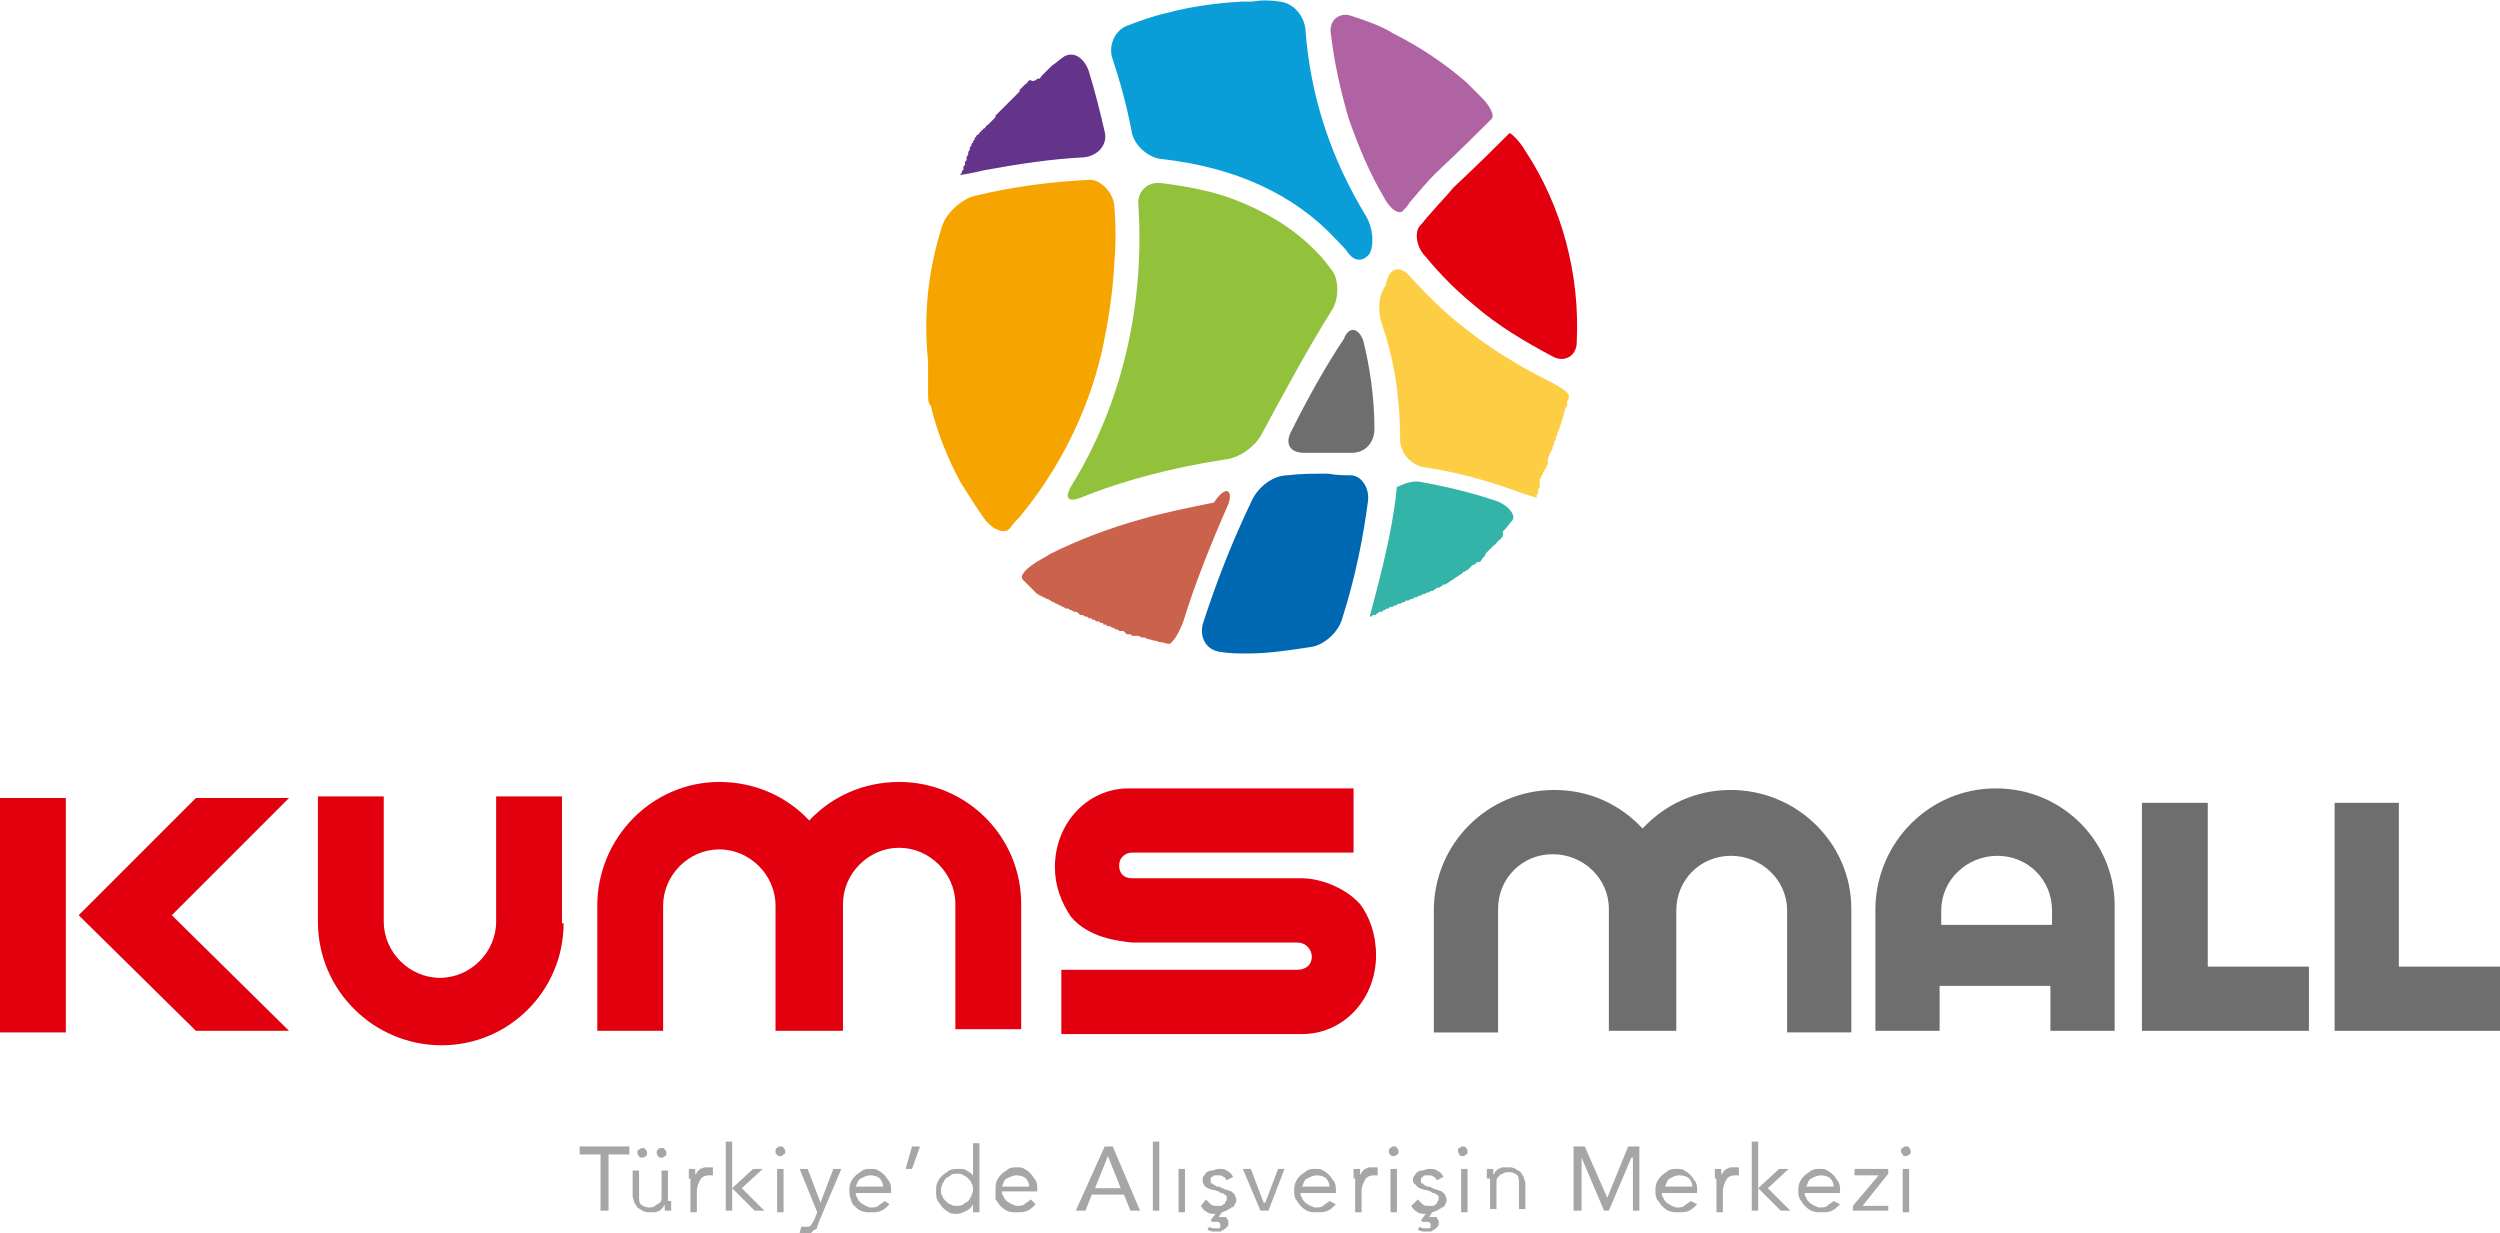 <?xml version="1.0" encoding="utf-8"?>
<!-- Generator: Adobe Illustrator 25.1.0, SVG Export Plug-In . SVG Version: 6.00 Build 0)  -->
<svg version="1.1" id="katman_1" xmlns="http://www.w3.org/2000/svg" xmlns:xlink="http://www.w3.org/1999/xlink" x="0px" y="0px"
	 viewBox="0 0 155.7 76.8" style="enable-background:new 0 0 155.7 76.8;" xml:space="preserve">
<style type="text/css">
	.st0{fill:#92C13C;}
	.st1{fill:#6E6E6E;}
	.st2{fill:#F6A500;}
	.st3{fill:#34B4A9;}
	.st4{fill:#CB634C;}
	.st5{fill:#0068B3;}
	.st6{fill:#0A9ED9;}
	.st7{fill:#63348A;}
	.st8{fill:#FDCD43;}
	.st9{fill:#B063A3;}
	.st10{fill:#E2000F;}
	.st11{fill:#A6A6A7;}
</style>
<g>
	<g>
		<path class="st0" d="M72.3,11.4c1.6,0.2,3.2,0.5,4.5,1c2.1,0.8,3.9,1.9,5.3,3.4c0.3,0.3,0.6,0.7,0.9,1.1c0.4,0.6,0.4,1.8-0.1,2.5
			c-1.5,2.4-2.9,5-4.3,7.6c-0.4,0.8-1.4,1.5-2.2,1.6c-3.3,0.5-6.4,1.3-9.1,2.4c-0.8,0.3-1,0-0.6-0.7c3.1-5,4.6-11.1,4.2-17.5
			C70.8,12,71.4,11.3,72.3,11.4"/>
		<path class="st1" d="M84.9,21.2c0.4,1.6,0.7,3.5,0.7,5.5c0,0.9-0.6,1.5-1.4,1.5c-0.4,0-0.9,0-1.3,0c-0.6,0-1.1,0-1.7,0
			c-0.8,0-1.2-0.5-0.8-1.3c1-2,2.1-4,3.3-5.8C84,20.3,84.6,20.4,84.9,21.2"/>
		<path class="st2" d="M69.4,12.8c0.1,1.2,0.1,2.4,0,3.6c-0.1,1.9-0.4,3.8-0.8,5.6c-0.9,3.8-2.7,7.3-5.1,10.2c0,0,0,0,0,0
			c-0.2,0.2-0.4,0.4-0.6,0.7c-0.3,0.4-1.1,0.1-1.6-0.6c-0.5-0.7-1-1.5-1.5-2.3c-0.8-1.5-1.4-3-1.8-4.6l0,0c0-0.1,0-0.1-0.1-0.2v0
			c-0.1-0.2-0.1-0.4-0.1-0.7l0,0c0-0.1,0-0.1,0-0.2c0,0,0-0.1,0-0.1c0,0,0-0.1,0-0.1c0,0,0-0.1,0-0.1c0,0,0-0.1,0-0.1l0,0
			c0,0,0-0.1,0-0.1c0,0,0-0.1,0-0.1l0-0.1c0,0,0-0.1,0-0.1c0,0,0-0.1,0-0.1c0-0.1,0-0.2,0-0.3l0,0c0-0.1,0-0.1,0-0.2l0,0
			c0-0.1,0-0.1,0-0.2l0,0c0-0.1,0-0.1,0-0.2l0,0c-0.3-2.9,0-5.7,0.9-8.5c0.3-0.8,1.2-1.6,2-1.8c2.5-0.6,4.9-0.9,7.2-1
			C68.5,11.2,69.3,11.9,69.4,12.8"/>
		<path class="st3" d="M88.4,30c1.7,0.3,3.3,0.7,4.8,1.2c0.8,0.3,1.2,0.9,1,1.2c-0.2,0.2-0.3,0.4-0.5,0.6l0,0c0,0-0.1,0.1-0.1,0.1
			l0,0c0,0,0,0,0,0.1l0,0.1c0,0,0,0,0,0.1c0,0-0.1,0.1-0.1,0.1c0,0,0,0.1-0.1,0.1c-0.1,0.1-0.1,0.1-0.2,0.2c0,0.1-0.1,0.1-0.2,0.2
			l0,0c-0.1,0.1-0.1,0.1-0.2,0.2c0,0,0,0,0,0c-0.1,0.1-0.1,0.1-0.2,0.2l0,0c-0.1,0.1-0.1,0.1-0.1,0.2c0,0,0,0,0,0
			c-0.1,0.1-0.1,0.1-0.2,0.2l0,0c0,0.1-0.1,0.1-0.1,0.2c0,0,0,0,0,0C92,35,92,35,91.9,35.1l0,0c0,0-0.1,0.1-0.2,0.1l0,0
			c-0.1,0.1-0.1,0.1-0.2,0.2l0,0c0,0-0.1,0.1-0.1,0.1l0,0c-0.1,0-0.1,0.1-0.2,0.1l0,0c-0.1,0-0.1,0.1-0.1,0.1c0,0,0,0,0,0
			c-0.1,0-0.1,0.1-0.2,0.1l0,0c0,0-0.1,0.1-0.1,0.1l0,0c-0.1,0-0.1,0.1-0.2,0.1l0,0c0,0-0.1,0.1-0.1,0.1l0,0c-0.1,0-0.1,0.1-0.2,0.1
			l0,0c0,0-0.1,0.1-0.1,0.1l0,0c-0.1,0-0.1,0.1-0.2,0.1l-0.1,0c0,0-0.1,0.1-0.1,0.1l0,0c-0.1,0-0.1,0.1-0.2,0.1l-0.1,0
			c0,0-0.1,0.1-0.1,0.1l0,0c-0.1,0-0.1,0.1-0.2,0.1l-0.1,0c0,0-0.1,0.1-0.1,0.1l-0.1,0c-0.1,0-0.1,0.1-0.2,0.1c0,0-0.1,0-0.1,0
			c0,0-0.1,0.1-0.1,0.1c0,0,0,0-0.1,0c-0.1,0-0.1,0.1-0.2,0.1l-0.1,0c0,0-0.1,0.1-0.1,0.1l-0.1,0c-0.1,0-0.1,0.1-0.2,0.1l-0.1,0
			c0,0-0.1,0-0.1,0.1c0,0-0.1,0-0.1,0c-0.1,0-0.1,0.1-0.2,0.1c0,0-0.1,0-0.1,0c0,0-0.1,0-0.1,0.1c0,0-0.1,0-0.1,0
			c-0.1,0-0.1,0.1-0.2,0.1c0,0-0.1,0-0.1,0c0,0-0.1,0-0.1,0.1l0,0c0,0,0,0-0.1,0c-0.1,0-0.1,0.1-0.2,0.1c0,0,0,0,0,0l0,0
			c0,0-0.1,0-0.1,0.1l0,0c0,0,0,0-0.1,0c-0.1,0-0.1,0-0.2,0.1c0,0,0,0,0,0l0,0c0,0-0.1,0-0.1,0.1l0,0c0,0,0,0-0.1,0
			c-0.1,0-0.1,0-0.2,0.1c0,0,0,0,0,0l0,0c0,0-0.1,0-0.1,0h0c0,0,0.2-0.7,0.4-1.5c0.6-2.3,1.1-4.5,1.3-6.6
			C86.8,30.5,87.6,29.9,88.4,30"/>
		<path class="st4" d="M76.5,31.4c-1.1,2.5-2.1,5-2.8,7.3c-0.3,0.8-0.7,1.4-0.9,1.4c-0.2,0-0.3-0.1-0.5-0.1l0,0
			c-0.1,0-0.3-0.1-0.4-0.1l0,0c-0.1,0-0.3-0.1-0.4-0.1l0,0c-0.1,0-0.2-0.1-0.2-0.1l0,0c0,0-0.1,0-0.1,0l-0.1,0
			c-0.1,0-0.1-0.1-0.2-0.1c0,0-0.1,0-0.1,0c0,0-0.1,0-0.1,0c0,0-0.1,0-0.1,0c-0.1,0-0.1,0-0.2-0.1c0,0-0.1,0-0.1,0c0,0-0.1,0-0.1,0
			c0,0-0.1,0-0.1-0.1c0,0-0.1,0-0.1-0.1c0,0-0.1,0-0.1,0l0,0c0,0-0.1,0-0.1,0c-0.1,0-0.1,0-0.2-0.1c0,0,0,0-0.1,0l0,0
			c0,0-0.1,0-0.1-0.1l0,0c0,0,0,0-0.1,0c-0.1,0-0.1-0.1-0.2-0.1c0,0-0.1,0-0.1,0c0,0-0.1,0-0.1-0.1c0,0-0.1,0-0.1,0
			c-0.1,0-0.1,0-0.1-0.1c0,0-0.1,0-0.1,0c-0.1,0-0.1-0.1-0.2-0.1c0,0-0.1,0-0.1,0l0,0c0,0-0.1,0-0.1-0.1c0,0,0,0-0.1,0
			c-0.1,0-0.1-0.1-0.2-0.1l-0.1,0c0,0-0.1-0.1-0.1-0.1l-0.1,0c-0.1,0-0.1-0.1-0.2-0.1c0,0-0.1,0-0.1,0c-0.1,0-0.1-0.1-0.1-0.1l0,0
			c-0.1,0-0.1-0.1-0.2-0.1c0,0-0.1,0-0.1,0c-0.1,0-0.1-0.1-0.2-0.1l0,0c-0.1,0-0.1-0.1-0.2-0.1l-0.1,0c-0.1,0-0.1-0.1-0.2-0.1l0,0
			c-0.1,0-0.1-0.1-0.2-0.1l0,0c-0.1,0-0.1-0.1-0.2-0.1l0,0c-0.1,0-0.1-0.1-0.2-0.1l0,0c-0.1,0-0.1-0.1-0.2-0.1l0,0
			c0,0-0.1-0.1-0.2-0.1l0,0c-0.1,0-0.1-0.1-0.2-0.1l0,0c-0.1,0-0.1-0.1-0.2-0.1l0,0c-0.1,0-0.1-0.1-0.2-0.1l0,0
			c-0.1-0.1-0.1-0.1-0.2-0.2c-0.1-0.1-0.1-0.1-0.2-0.2l0,0c-0.1-0.1-0.1-0.1-0.2-0.2l0,0c-0.1-0.1-0.2-0.2-0.3-0.3
			c-0.2-0.2,0.1-0.6,0.7-1c0.3-0.2,0.7-0.4,1-0.6c1.6-0.8,3.6-1.6,5.8-2.2c1.4-0.4,2.9-0.7,4.4-1C76.4,30.1,76.8,30.6,76.5,31.4"/>
		<path class="st5" d="M84.1,29.6c0.7,0,1.2,0.8,1.1,1.6c-0.3,2.3-0.8,4.8-1.6,7.3c-0.2,0.8-1.1,1.7-2,1.8c-1.3,0.2-2.6,0.4-3.9,0.4
			c-0.6,0-1.1,0-1.7-0.1c-0.8-0.1-1.3-0.8-1.1-1.7c0.8-2.5,1.8-5.1,3.1-7.8c0.4-0.8,1.3-1.5,2.2-1.5c0.8-0.1,1.6-0.1,2.5-0.1
			C83.3,29.6,83.7,29.6,84.1,29.6"/>
		<path class="st6" d="M79.7,0.1c0.9,0.1,1.5,0.9,1.6,1.7c0.3,4.2,1.6,8.1,3.8,11.7c0.4,0.7,0.5,1.7,0.2,2.3c-0.4,0.5-0.9,0.5-1.3,0
			c-0.2-0.3-0.5-0.6-0.8-0.9c-2.6-2.8-6.3-4.5-10.9-5c-0.8-0.1-1.6-0.8-1.8-1.6c-0.3-1.6-0.7-3.1-1.2-4.6c-0.3-0.8,0.1-1.8,0.9-2.1
			c0.8-0.3,1.6-0.6,2.5-0.8c1.5-0.4,3-0.6,4.6-0.7c0.2,0,0.5,0,0.7,0C78.5,0,79.1,0,79.7,0.1"/>
		<path class="st7" d="M67.8,4.4c0.4,1.3,0.7,2.5,1,3.8c0.2,0.8-0.4,1.5-1.3,1.6c-2,0.1-4,0.4-6.2,0.8c-0.8,0.2-1.5,0.3-1.5,0.3
			c0,0,0,0,0,0c0,0,0-0.1,0.1-0.1l0,0c0,0,0-0.1,0-0.1c0,0,0-0.1,0.1-0.1l0-0.1c0,0,0,0,0-0.1c0,0,0-0.1,0.1-0.1l0-0.1
			c0,0,0,0,0-0.1c0,0,0-0.1,0.1-0.1l0-0.1c0,0,0,0,0-0.1c0-0.1,0.1-0.1,0.1-0.2l0-0.1c0-0.1,0.1-0.1,0.1-0.2c0,0,0,0,0,0l0-0.1
			c0,0,0-0.1,0.1-0.1c0,0,0,0,0,0l0-0.1c0,0,0-0.1,0.1-0.1c0,0,0,0,0-0.1l0,0c0,0,0.1-0.1,0.1-0.1c0,0,0,0,0-0.1l0,0
			c0,0,0.1-0.1,0.1-0.1c0,0,0-0.1,0.1-0.1l0,0c0,0,0.1-0.1,0.1-0.1c0,0,0-0.1,0.1-0.1c0,0,0-0.1,0.1-0.1c0,0,0-0.1,0.1-0.1
			c0,0,0.1-0.1,0.1-0.1c0,0,0-0.1,0.1-0.1c0,0,0.1-0.1,0.1-0.1l0,0c0,0,0,0,0.1-0.1c0,0,0.1-0.1,0.1-0.1l0,0c0,0,0,0,0.1-0.1
			c0,0,0.1-0.1,0.1-0.1l0,0c0,0,0,0,0-0.1c0,0,0.1-0.1,0.1-0.1l0.1-0.1c0,0,0.1-0.1,0.1-0.1l0,0c0,0,0,0,0,0
			c0.1-0.1,0.1-0.1,0.2-0.2c0.1-0.1,0.1-0.1,0.2-0.2c0,0,0,0,0,0l0,0c0,0,0.1-0.1,0.1-0.1c0,0,0,0,0.1-0.1l0,0c0,0,0.1-0.1,0.1-0.1
			c0,0,0.1-0.1,0.1-0.1c0,0,0.1-0.1,0.1-0.1l0,0c0,0,0.1-0.1,0.1-0.1c0,0,0,0,0.1-0.1l0,0c0,0,0.1-0.1,0.1-0.1c0,0,0-0.1,0-0.1
			c0.1-0.1,0.3-0.3,0.4-0.4l0,0c0.1,0,0.1-0.1,0.1-0.1l0,0c0,0,0.1-0.1,0.1-0.1l0.1,0l0,0C64.4,5.1,64.4,5,64.5,5
			c0.1-0.1,0.1-0.1,0.2-0.1l0,0c0,0,0,0,0,0c0.1,0,0.1-0.1,0.2-0.2l0,0c0.1-0.1,0.1-0.1,0.2-0.2l0,0c0.1-0.1,0.1-0.1,0.2-0.2l0,0
			c0.1-0.1,0.1-0.1,0.2-0.2l0,0c0.3-0.2,0.5-0.4,0.8-0.6C66.9,3.2,67.5,3.6,67.8,4.4"/>
		<path class="st8" d="M87.8,17.2c0.9,1,1.9,2,3,2.9c1.7,1.4,3.6,2.6,5.6,3.6c0.8,0.4,1.4,0.8,1.3,1c0,0.1,0,0.2-0.1,0.3l0,0
			c0,0.1,0,0.1,0,0.2l0,0c0,0.1,0,0.1-0.1,0.2c-0.1,0.4-0.2,0.8-0.4,1.3l0,0c0,0.1,0,0.1-0.1,0.2l0,0.1c0,0.1,0,0.1-0.1,0.2l0,0.1
			c0,0.1,0,0.1-0.1,0.2c0,0,0,0.1,0,0.1c0,0,0,0.1-0.1,0.2l0,0.1c0,0,0,0.1-0.1,0.2l0,0c-0.1,0.2-0.2,0.4-0.2,0.6l0,0
			c0,0,0,0.1,0,0.1c0,0,0,0.1,0,0.1c0,0,0,0.1-0.1,0.1l0,0c0,0,0,0,0,0.1c0,0,0,0.1-0.1,0.1c0,0,0,0.1,0,0.1c0,0,0,0.1-0.1,0.1
			c0,0,0,0.1,0,0.1c0,0,0,0.1-0.1,0.1c0,0,0,0.1,0,0.1c0,0,0,0.1-0.1,0.1c0,0,0,0,0,0.1l0,0c0,0,0,0.1,0,0.1c0,0,0,0.1,0,0.1l0,0.1
			c0,0,0,0.1,0,0.1c0,0.1-0.1,0.1-0.1,0.2c0,0,0,0,0,0.1l0,0.1c0,0,0,0.1-0.1,0.1c0,0,0,0,0,0.1c0,0,0,0,0,0.1c0,0-0.7-0.2-1.5-0.5
			c-1.7-0.6-3.5-1.1-5.5-1.4c-0.8-0.1-1.5-0.9-1.5-1.7c0-2.7-0.4-5.1-1.1-7.1c-0.3-0.8-0.3-1.9,0.2-2.5
			C86.5,16.5,87.3,16.6,87.8,17.2"/>
		<path class="st9" d="M84.2,1c0.9,0.3,1.8,0.6,2.6,1.1c1.6,0.8,3.1,1.8,4.5,3c0,0,0.4,0.4,1,1c0.5,0.5,0.8,1.1,0.6,1.3
			c-0.1,0.1-0.2,0.2-0.3,0.3c-0.6,0.6-1.6,1.6-3.2,3.1c-0.5,0.5-1,1.1-1.6,1.8c-0.1,0.2-0.3,0.4-0.4,0.5c-0.2,0.3-0.8,0-1.2-0.8
			c-0.9-1.5-1.6-3.2-2.2-4.9c-0.5-1.7-0.9-3.5-1.1-5.2C82.7,1.3,83.4,0.7,84.2,1"/>
		<path class="st10" d="M95,9.4c2.3,3.5,3.4,7.7,3.2,11.9c0,0.9-0.8,1.3-1.5,0.9c-1.7-0.9-3.4-1.9-4.9-3.2c-1.1-0.9-2.1-1.9-3-3
			c-0.6-0.6-0.7-1.5-0.4-1.9c0.2-0.2,0.4-0.5,0.6-0.7c0.6-0.7,1.1-1.2,1.5-1.7c1.6-1.5,2.6-2.5,3.2-3.1c0.1-0.1,0.2-0.2,0.3-0.3
			C94,8.2,94.6,8.7,95,9.4"/>
	</g>
	<rect y="49.7" class="st10" width="4.1" height="14.6"/>
	<polygon class="st10" points="18,49.7 12.2,49.7 4.9,57 4.9,57 4.9,57 4.9,57 4.9,57 12.2,64.2 18,64.2 10.7,57 	"/>
	<path class="st10" d="M35.1,57.5L35.1,57.5c0,4.2-3.4,7.6-7.6,7.6c-4.2,0-7.7-3.4-7.7-7.7v0v-7.8h4.1v7.8c0,1.9,1.6,3.5,3.5,3.5
		c1.9,0,3.5-1.6,3.5-3.5v0v0v-7.8h4.1V57.5z"/>
	<path class="st10" d="M52.4,64.2L52.4,64.2h-4.1v-7.8v0v0c0-1.9-1.6-3.5-3.5-3.5c-1.9,0-3.5,1.6-3.5,3.5v7.8h-4.1v-7.8v0
		c0-4.2,3.4-7.7,7.6-7.7c2.2,0,4.2,0.9,5.6,2.4c1.4-1.5,3.4-2.4,5.6-2.4c4.2,0,7.6,3.4,7.6,7.6v7.8h-4.1v-7.8v0v0
		c0-1.9-1.6-3.5-3.5-3.5c-1.9,0-3.5,1.6-3.5,3.5V64.2z"/>
	<path class="st10" d="M84.7,56.3c-1-1.1-2.6-1.6-3.6-1.6H70.5c-0.5,0-0.8-0.3-0.8-0.8c0-0.5,0.4-0.8,0.8-0.8h13.8v-4h-14h0
		c-2.6,0-4.6,2.2-4.6,4.9c0,1.2,0.4,2.2,1,3.1c1.1,1.3,2.9,1.5,3.8,1.6h10.3c0.5,0,0.9,0.4,0.9,0.9c0,0.5-0.4,0.8-0.9,0.8H66.1v4h15
		c2.6,0,4.6-2.2,4.6-4.9C85.7,58.2,85.3,57.1,84.7,56.3"/>
	<polygon class="st1" points="137.5,60.2 137.5,50 133.4,50 133.4,64.2 135.5,64.2 137.5,64.2 143.8,64.2 143.8,60.2 	"/>
	<polygon class="st1" points="149.4,60.2 149.4,50 145.4,50 145.4,64.2 147.4,64.2 149.4,64.2 155.7,64.2 155.7,60.2 	"/>
	<path class="st1" d="M124.3,49.1c-4.1,0-7.4,3.3-7.5,7.4v7.7h4v-2.8h6.9v2.8h4v-7.6v0C131.8,52.5,128.5,49.1,124.3,49.1
		 M120.9,57.5v-0.8v0v0c0-1.9,1.6-3.4,3.5-3.4c1.9,0,3.4,1.5,3.4,3.4v0.9H120.9z"/>
	<path class="st1" d="M104.2,64.2L104.2,64.2h-4v-7.6v0v0c0-1.9-1.6-3.4-3.5-3.4c-1.9,0-3.4,1.5-3.4,3.4v7.7h-4v-7.6v0
		c0-4.1,3.3-7.5,7.5-7.5c2.2,0,4.1,0.9,5.5,2.4c1.4-1.5,3.3-2.4,5.5-2.4c4.1,0,7.5,3.3,7.5,7.4l0,7.7h-4v-7.6v0v0
		c0-1.9-1.6-3.4-3.5-3.4c-1.9,0-3.4,1.5-3.4,3.4V64.2z"/>
	<polygon class="st11" points="39.2,71.9 37.9,71.9 37.9,75.4 37.4,75.4 37.4,71.9 36.1,71.9 36.1,71.4 39.2,71.4 	"/>
	<path class="st11" d="M41.8,74.8c0,0.1,0,0.2,0,0.3c0,0.1,0,0.2,0,0.3h-0.4c0-0.1,0-0.1,0-0.2c0-0.1,0-0.1,0-0.2h0
		c0,0.1-0.1,0.1-0.1,0.2c-0.1,0.1-0.1,0.1-0.2,0.2c-0.1,0-0.2,0.1-0.3,0.1c-0.1,0-0.2,0-0.3,0c-0.2,0-0.3,0-0.5-0.1
		c-0.1-0.1-0.2-0.1-0.3-0.2c-0.1-0.1-0.1-0.2-0.2-0.3c0-0.1-0.1-0.3-0.1-0.4v-1.6h0.4v1.6c0,0.2,0,0.4,0.1,0.5
		c0.1,0.1,0.3,0.2,0.5,0.2c0.1,0,0.3,0,0.4-0.1c0.1-0.1,0.2-0.1,0.3-0.2c0.1-0.1,0.1-0.2,0.1-0.3c0-0.1,0-0.3,0-0.4v-1.3h0.4V74.8z
		 M40,71.5c0.1,0,0.2,0,0.2,0.1c0.1,0.1,0.1,0.1,0.1,0.2c0,0.1,0,0.2-0.1,0.2c-0.1,0.1-0.1,0.1-0.2,0.1c-0.1,0-0.2,0-0.2-0.1
		c-0.1-0.1-0.1-0.1-0.1-0.2c0-0.1,0-0.2,0.1-0.2C39.9,71.5,40,71.5,40,71.5z M41.2,71.5c0.1,0,0.2,0,0.2,0.1
		c0.1,0.1,0.1,0.1,0.1,0.2c0,0.1,0,0.2-0.1,0.2c-0.1,0.1-0.1,0.1-0.2,0.1c-0.1,0-0.2,0-0.2-0.1c-0.1-0.1-0.1-0.1-0.1-0.2
		c0-0.1,0-0.2,0.1-0.2C41,71.5,41.1,71.5,41.2,71.5z"/>
	<path class="st11" d="M42.9,73.4c0-0.1,0-0.2,0-0.3c0-0.1,0-0.2,0-0.3h0.4c0,0.1,0,0.1,0,0.2c0,0.1,0,0.1,0,0.2h0
		c0-0.1,0.1-0.1,0.1-0.2c0.1-0.1,0.1-0.1,0.2-0.2c0.1,0,0.2-0.1,0.3-0.1c0.1,0,0.2,0,0.3,0c0,0,0.1,0,0.1,0c0,0,0.1,0,0.1,0l0,0.5
		c-0.1,0-0.2,0-0.2,0c-0.3,0-0.5,0.1-0.6,0.3c-0.1,0.2-0.2,0.4-0.2,0.7v1.3h-0.4V73.4z"/>
	<polygon class="st11" points="45.2,71.1 45.6,71.1 45.6,74 46.9,72.8 47.5,72.8 46.2,74 47.6,75.4 47,75.4 45.6,74 45.6,75.4 
		45.2,75.4 	"/>
	<path class="st11" d="M48.3,71.7c0-0.1,0-0.2,0.1-0.2c0.1-0.1,0.1-0.1,0.2-0.1c0.1,0,0.2,0,0.2,0.1c0.1,0.1,0.1,0.1,0.1,0.2
		c0,0.1,0,0.2-0.1,0.2c-0.1,0.1-0.1,0.1-0.2,0.1c-0.1,0-0.2,0-0.2-0.1C48.3,71.9,48.3,71.8,48.3,71.7 M48.4,72.8h0.4v2.7h-0.4V72.8z
		"/>
	<path class="st11" d="M51,76.1c0,0.1-0.1,0.2-0.1,0.3c0,0.1-0.1,0.2-0.2,0.2c-0.1,0.1-0.1,0.1-0.2,0.2c-0.1,0-0.2,0.1-0.3,0.1
		c-0.1,0-0.1,0-0.2,0c-0.1,0-0.1,0-0.2-0.1l0.1-0.4c0,0,0.1,0,0.1,0c0,0,0.1,0,0.2,0c0.1,0,0.3,0,0.3-0.1c0.1-0.1,0.1-0.2,0.2-0.3
		l0.2-0.5l-1.1-2.7h0.5l0.8,2.1h0l0.8-2.1h0.5L51,76.1z"/>
	<path class="st11" d="M55.4,75c-0.2,0.2-0.3,0.3-0.5,0.4c-0.2,0.1-0.4,0.1-0.7,0.1c-0.2,0-0.4,0-0.6-0.1c-0.2-0.1-0.3-0.2-0.4-0.3
		C53.1,75,53,74.8,53,74.7c-0.1-0.2-0.1-0.4-0.1-0.5c0-0.2,0-0.4,0.1-0.6c0.1-0.2,0.2-0.3,0.3-0.4c0.1-0.1,0.3-0.2,0.4-0.3
		c0.2-0.1,0.3-0.1,0.5-0.1c0.2,0,0.4,0,0.5,0.1c0.2,0.1,0.3,0.2,0.4,0.3c0.1,0.1,0.2,0.3,0.3,0.4c0.1,0.2,0.1,0.4,0.1,0.6v0.1h-2.2
		c0,0.1,0,0.2,0.1,0.3c0,0.1,0.1,0.2,0.2,0.3c0.1,0.1,0.2,0.1,0.3,0.2c0.1,0,0.2,0.1,0.3,0.1c0.2,0,0.4,0,0.5-0.1
		c0.1-0.1,0.3-0.2,0.4-0.3L55.4,75z M55,73.9c0-0.2-0.1-0.4-0.2-0.5c-0.1-0.1-0.3-0.2-0.6-0.2c-0.2,0-0.4,0.1-0.6,0.2
		c-0.2,0.1-0.2,0.3-0.3,0.5H55z"/>
	<polygon class="st11" points="56.8,72.8 56.4,72.8 56.8,71.4 57.3,71.4 	"/>
	<path class="st11" d="M60.6,75L60.6,75c-0.1,0.2-0.2,0.3-0.4,0.4c-0.2,0.1-0.4,0.2-0.6,0.2c-0.2,0-0.4,0-0.5-0.1
		c-0.2-0.1-0.3-0.2-0.4-0.3c-0.1-0.1-0.2-0.3-0.3-0.4c-0.1-0.2-0.1-0.4-0.1-0.6c0-0.2,0-0.4,0.1-0.6c0.1-0.2,0.2-0.3,0.3-0.4
		c0.1-0.1,0.3-0.2,0.4-0.3c0.2-0.1,0.4-0.1,0.6-0.1c0.2,0,0.4,0,0.5,0.1c0.2,0.1,0.3,0.2,0.4,0.3h0v-2H61v4.3h-0.4V75z M60.6,74.1
		c0-0.1,0-0.3-0.1-0.4c0-0.1-0.1-0.2-0.2-0.3c-0.1-0.1-0.2-0.2-0.3-0.2c-0.1-0.1-0.2-0.1-0.4-0.1c-0.1,0-0.3,0-0.4,0.1
		c-0.1,0.1-0.2,0.1-0.3,0.2c-0.1,0.1-0.1,0.2-0.2,0.3c0,0.1-0.1,0.2-0.1,0.4c0,0.1,0,0.3,0.1,0.4c0,0.1,0.1,0.2,0.2,0.3
		c0.1,0.1,0.2,0.2,0.3,0.2c0.1,0.1,0.2,0.1,0.4,0.1c0.1,0,0.3,0,0.4-0.1c0.1-0.1,0.2-0.1,0.3-0.2c0.1-0.1,0.1-0.2,0.2-0.3
		C60.5,74.4,60.6,74.3,60.6,74.1z"/>
	<path class="st11" d="M64.5,75c-0.2,0.2-0.3,0.3-0.5,0.4c-0.2,0.1-0.4,0.1-0.7,0.1c-0.2,0-0.4,0-0.6-0.1c-0.2-0.1-0.3-0.2-0.4-0.3
		c-0.1-0.1-0.2-0.3-0.3-0.4C62,74.5,62,74.3,62,74.1c0-0.2,0-0.4,0.1-0.6c0.1-0.2,0.2-0.3,0.3-0.4c0.1-0.1,0.3-0.2,0.4-0.3
		c0.2-0.1,0.3-0.1,0.5-0.1c0.2,0,0.4,0,0.5,0.1c0.2,0.1,0.3,0.2,0.4,0.3c0.1,0.1,0.2,0.3,0.3,0.4c0.1,0.2,0.1,0.4,0.1,0.6v0.1h-2.2
		c0,0.1,0,0.2,0.1,0.3c0,0.1,0.1,0.2,0.2,0.3c0.1,0.1,0.2,0.1,0.3,0.2c0.1,0,0.2,0.1,0.3,0.1c0.2,0,0.4,0,0.5-0.1
		c0.1-0.1,0.3-0.2,0.4-0.3L64.5,75z M64.1,73.9c0-0.2-0.1-0.4-0.2-0.5c-0.1-0.1-0.3-0.2-0.6-0.2c-0.2,0-0.4,0.1-0.6,0.2
		c-0.2,0.1-0.2,0.3-0.3,0.5H64.1z"/>
	<path class="st11" d="M68.8,71.4h0.5l1.7,4h-0.6l-0.4-1h-2l-0.4,1H67L68.8,71.4z M69,72L69,72l-0.8,2h1.6L69,72z"/>
	<rect x="71.8" y="71.1" class="st11" width="0.4" height="4.3"/>
	<rect x="73.4" y="72.8" class="st11" width="0.4" height="2.7"/>
	<path class="st11" d="M75.1,74.7c0.1,0.1,0.2,0.2,0.3,0.3c0.1,0.1,0.2,0.1,0.4,0.1c0.1,0,0.1,0,0.2,0c0.1,0,0.1,0,0.2-0.1
		c0.1,0,0.1-0.1,0.1-0.1c0-0.1,0.1-0.1,0.1-0.2c0-0.1,0-0.1,0-0.2c0,0-0.1-0.1-0.1-0.1c-0.1,0-0.1-0.1-0.2-0.1c-0.1,0-0.1,0-0.2-0.1
		c-0.1,0-0.2-0.1-0.4-0.1c-0.1,0-0.2-0.1-0.3-0.1c-0.1-0.1-0.2-0.1-0.2-0.2c-0.1-0.1-0.1-0.2-0.1-0.3c0-0.1,0-0.2,0.1-0.3
		c0.1-0.1,0.1-0.2,0.2-0.2c0.1-0.1,0.2-0.1,0.3-0.1c0.1,0,0.2-0.1,0.4-0.1c0.2,0,0.4,0,0.5,0.1c0.2,0.1,0.3,0.2,0.4,0.4l-0.4,0.2
		c-0.1-0.1-0.1-0.2-0.2-0.2c-0.1-0.1-0.2-0.1-0.3-0.1c-0.1,0-0.1,0-0.2,0c-0.1,0-0.1,0-0.2,0.1c-0.1,0-0.1,0.1-0.1,0.1
		c0,0,0,0.1,0,0.2c0,0.1,0,0.1,0.1,0.1c0,0,0.1,0.1,0.1,0.1c0.1,0,0.1,0.1,0.2,0.1c0.1,0,0.2,0,0.3,0.1c0.1,0,0.2,0.1,0.3,0.1
		c0.1,0,0.2,0.1,0.3,0.1c0.1,0.1,0.1,0.1,0.2,0.2c0,0.1,0.1,0.2,0.1,0.3c0,0.1,0,0.2-0.1,0.3c0,0.1-0.1,0.2-0.2,0.2
		c-0.1,0.1-0.2,0.1-0.3,0.2c-0.1,0-0.2,0.1-0.3,0.1l-0.2,0.3c0,0,0.1,0,0.1,0c0,0,0.1,0,0.1,0c0,0,0.1,0,0.2,0c0.1,0,0.1,0,0.1,0.1
		c0,0,0.1,0.1,0.1,0.1c0,0,0,0.1,0,0.2c0,0.1,0,0.2-0.1,0.2c0,0.1-0.1,0.1-0.2,0.2c-0.1,0-0.1,0.1-0.2,0.1c-0.1,0-0.2,0-0.2,0
		c-0.1,0-0.2,0-0.3,0c-0.1,0-0.2-0.1-0.3-0.1l0.1-0.2c0.1,0.1,0.3,0.1,0.4,0.1c0,0,0.1,0,0.1,0c0,0,0.1,0,0.1,0c0,0,0.1,0,0.1-0.1
		c0,0,0-0.1,0-0.1c0-0.1,0-0.1-0.1-0.2c-0.1,0-0.1,0-0.2,0c0,0-0.1,0-0.1,0c0,0-0.1,0-0.1,0l-0.1-0.1l0.3-0.4c-0.2,0-0.4,0-0.5-0.1
		c-0.2-0.1-0.3-0.2-0.4-0.4L75.1,74.7z"/>
	<polygon class="st11" points="79,75.4 78.5,75.4 77.4,72.8 77.9,72.8 78.7,74.9 78.8,74.9 79.6,72.8 80,72.8 	"/>
	<path class="st11" d="M83.2,75c-0.2,0.2-0.3,0.3-0.5,0.4c-0.2,0.1-0.4,0.1-0.7,0.1c-0.2,0-0.4,0-0.6-0.1c-0.2-0.1-0.3-0.2-0.4-0.3
		c-0.1-0.1-0.2-0.3-0.3-0.4c-0.1-0.2-0.1-0.4-0.1-0.5c0-0.2,0-0.4,0.1-0.6c0.1-0.2,0.2-0.3,0.3-0.4c0.1-0.1,0.3-0.2,0.4-0.3
		c0.2-0.1,0.3-0.1,0.5-0.1c0.2,0,0.4,0,0.5,0.1c0.2,0.1,0.3,0.2,0.4,0.3c0.1,0.1,0.2,0.3,0.3,0.4c0.1,0.2,0.1,0.4,0.1,0.6v0.1h-2.2
		c0,0.1,0,0.2,0.1,0.3c0,0.1,0.1,0.2,0.2,0.3c0.1,0.1,0.2,0.1,0.3,0.2c0.1,0,0.2,0.1,0.3,0.1c0.2,0,0.4,0,0.5-0.1
		c0.1-0.1,0.3-0.2,0.4-0.3L83.2,75z M82.8,73.9c0-0.2-0.1-0.4-0.2-0.5c-0.1-0.1-0.3-0.2-0.6-0.2c-0.2,0-0.4,0.1-0.6,0.2
		c-0.2,0.1-0.2,0.3-0.3,0.5H82.8z"/>
	<path class="st11" d="M84.3,73.4c0-0.1,0-0.2,0-0.3c0-0.1,0-0.2,0-0.3h0.4c0,0.1,0,0.1,0,0.2c0,0.1,0,0.1,0,0.2h0
		c0-0.1,0.1-0.1,0.1-0.2c0.1-0.1,0.1-0.1,0.2-0.2c0.1,0,0.2-0.1,0.3-0.1c0.1,0,0.2,0,0.3,0c0,0,0.1,0,0.1,0c0,0,0.1,0,0.1,0l0,0.5
		c-0.1,0-0.2,0-0.2,0c-0.3,0-0.5,0.1-0.6,0.3c-0.1,0.2-0.2,0.4-0.2,0.7v1.3h-0.4V73.4z"/>
	<path class="st11" d="M86.5,71.7c0-0.1,0-0.2,0.1-0.2c0.1-0.1,0.1-0.1,0.2-0.1c0.1,0,0.2,0,0.2,0.1c0.1,0.1,0.1,0.1,0.1,0.2
		c0,0.1,0,0.2-0.1,0.2c-0.1,0.1-0.1,0.1-0.2,0.1c-0.1,0-0.2,0-0.2-0.1C86.5,71.9,86.5,71.8,86.5,71.7 M86.6,72.8H87v2.7h-0.4V72.8z"
		/>
	<path class="st11" d="M88.3,74.7c0.1,0.1,0.2,0.2,0.3,0.3c0.1,0.1,0.2,0.1,0.4,0.1c0.1,0,0.1,0,0.2,0c0.1,0,0.1,0,0.2-0.1
		c0.1,0,0.1-0.1,0.1-0.1c0-0.1,0.1-0.1,0.1-0.2c0-0.1,0-0.1,0-0.2c0,0-0.1-0.1-0.1-0.1c-0.1,0-0.1-0.1-0.2-0.1c-0.1,0-0.1,0-0.2-0.1
		c-0.1,0-0.2-0.1-0.4-0.1c-0.1,0-0.2-0.1-0.3-0.1c-0.1-0.1-0.2-0.1-0.2-0.2C88,73.7,88,73.6,88,73.5c0-0.1,0-0.2,0.1-0.3
		c0.1-0.1,0.1-0.2,0.2-0.2c0.1-0.1,0.2-0.1,0.3-0.1c0.1,0,0.2-0.1,0.4-0.1c0.2,0,0.4,0,0.5,0.1c0.2,0.1,0.3,0.2,0.4,0.4l-0.4,0.2
		c-0.1-0.1-0.1-0.2-0.2-0.2c-0.1-0.1-0.2-0.1-0.3-0.1c-0.1,0-0.1,0-0.2,0c-0.1,0-0.1,0-0.2,0.1c0,0-0.1,0.1-0.1,0.1c0,0,0,0.1,0,0.2
		c0,0.1,0,0.1,0.1,0.1c0,0,0.1,0.1,0.1,0.1c0.1,0,0.1,0.1,0.2,0.1c0.1,0,0.2,0,0.3,0.1c0.1,0,0.2,0.1,0.3,0.1c0.1,0,0.2,0.1,0.3,0.1
		c0.1,0.1,0.1,0.1,0.2,0.2c0,0.1,0.1,0.2,0.1,0.3c0,0.1,0,0.2-0.1,0.3c0,0.1-0.1,0.2-0.2,0.2c-0.1,0.1-0.2,0.1-0.3,0.2
		c-0.1,0-0.2,0.1-0.3,0.1l-0.2,0.3c0,0,0.1,0,0.1,0c0,0,0.1,0,0.1,0c0.1,0,0.1,0,0.2,0c0.1,0,0.1,0,0.1,0.1c0,0,0.1,0.1,0.1,0.1
		c0,0,0,0.1,0,0.2c0,0.1,0,0.2-0.1,0.2c0,0.1-0.1,0.1-0.2,0.2c-0.1,0-0.1,0.1-0.2,0.1c-0.1,0-0.2,0-0.2,0c-0.1,0-0.2,0-0.3,0
		c-0.1,0-0.2-0.1-0.3-0.1l0.1-0.2c0.1,0.1,0.3,0.1,0.4,0.1c0,0,0.1,0,0.1,0c0,0,0.1,0,0.1,0c0,0,0.1,0,0.1-0.1c0,0,0-0.1,0-0.1
		c0-0.1,0-0.1-0.1-0.2c-0.1,0-0.1,0-0.2,0c0,0-0.1,0-0.1,0c0,0-0.1,0-0.1,0l-0.1-0.1l0.3-0.4c-0.2,0-0.4,0-0.5-0.1
		c-0.2-0.1-0.3-0.2-0.4-0.4L88.3,74.7z"/>
	<path class="st11" d="M90.8,71.7c0-0.1,0-0.2,0.1-0.2c0.1-0.1,0.1-0.1,0.2-0.1c0.1,0,0.2,0,0.2,0.1c0.1,0.1,0.1,0.1,0.1,0.2
		c0,0.1,0,0.2-0.1,0.2c-0.1,0.1-0.1,0.1-0.2,0.1c-0.1,0-0.2,0-0.2-0.1C90.9,71.9,90.8,71.8,90.8,71.7 M91,72.8h0.4v2.7H91V72.8z"/>
	<path class="st11" d="M92.6,73.4c0-0.1,0-0.2,0-0.3c0-0.1,0-0.2,0-0.3H93c0,0.1,0,0.1,0,0.2c0,0.1,0,0.1,0,0.2h0
		c0-0.1,0.1-0.1,0.1-0.2c0.1-0.1,0.1-0.1,0.2-0.2c0.1,0,0.2-0.1,0.3-0.1c0.1,0,0.2,0,0.3,0c0.2,0,0.3,0,0.5,0.1
		c0.1,0.1,0.2,0.1,0.3,0.2c0.1,0.1,0.1,0.2,0.2,0.3c0,0.1,0.1,0.3,0.1,0.4v1.6h-0.4v-1.6c0-0.2,0-0.4-0.1-0.5
		c-0.1-0.1-0.3-0.2-0.5-0.2c-0.1,0-0.3,0-0.4,0.1c-0.1,0-0.2,0.1-0.3,0.2c-0.1,0.1-0.1,0.2-0.1,0.3c0,0.1,0,0.3,0,0.4v1.3h-0.4V73.4
		z"/>
	<polygon class="st11" points="98,71.4 98.7,71.4 100.1,74.6 100.1,74.6 101.4,71.4 102.1,71.4 102.1,75.4 101.7,75.4 101.7,72.1 
		101.6,72.1 100.2,75.4 99.9,75.4 98.5,72.1 98.5,72.1 98.5,75.4 98,75.4 	"/>
	<path class="st11" d="M105.7,75c-0.2,0.2-0.3,0.3-0.5,0.4c-0.2,0.1-0.4,0.1-0.7,0.1c-0.2,0-0.4,0-0.6-0.1c-0.2-0.1-0.3-0.2-0.4-0.3
		c-0.1-0.1-0.2-0.3-0.3-0.4c-0.1-0.2-0.1-0.4-0.1-0.5c0-0.2,0-0.4,0.1-0.6c0.1-0.2,0.2-0.3,0.3-0.4c0.1-0.1,0.3-0.2,0.4-0.3
		c0.2-0.1,0.3-0.1,0.5-0.1c0.2,0,0.4,0,0.5,0.1c0.2,0.1,0.3,0.2,0.4,0.3c0.1,0.1,0.2,0.3,0.3,0.4c0.1,0.2,0.1,0.4,0.1,0.6v0.1h-2.2
		c0,0.1,0,0.2,0.1,0.3c0,0.1,0.1,0.2,0.2,0.3c0.1,0.1,0.2,0.1,0.3,0.2c0.1,0,0.2,0.1,0.3,0.1c0.2,0,0.4,0,0.5-0.1
		c0.1-0.1,0.3-0.2,0.4-0.3L105.7,75z M105.4,73.9c0-0.2-0.1-0.4-0.2-0.5c-0.1-0.1-0.3-0.2-0.6-0.2s-0.4,0.1-0.6,0.2
		c-0.2,0.1-0.2,0.3-0.3,0.5H105.4z"/>
	<path class="st11" d="M106.8,73.4c0-0.1,0-0.2,0-0.3c0-0.1,0-0.2,0-0.3h0.4c0,0.1,0,0.1,0,0.2c0,0.1,0,0.1,0,0.2h0
		c0-0.1,0.1-0.1,0.1-0.2c0.1-0.1,0.1-0.1,0.2-0.2c0.1,0,0.2-0.1,0.3-0.1c0.1,0,0.2,0,0.3,0c0,0,0.1,0,0.1,0c0,0,0.1,0,0.1,0l0,0.5
		c-0.1,0-0.2,0-0.2,0c-0.3,0-0.5,0.1-0.6,0.3c-0.1,0.2-0.2,0.4-0.2,0.7v1.3h-0.4V73.4z"/>
	<polygon class="st11" points="109.1,71.1 109.5,71.1 109.5,74 110.8,72.8 111.4,72.8 110.1,74 111.5,75.4 110.9,75.4 109.5,74 
		109.5,75.4 109.1,75.4 	"/>
	<path class="st11" d="M114.6,75c-0.2,0.2-0.3,0.3-0.5,0.4c-0.2,0.1-0.4,0.1-0.7,0.1c-0.2,0-0.4,0-0.6-0.1c-0.2-0.1-0.3-0.2-0.4-0.3
		c-0.1-0.1-0.2-0.3-0.3-0.4c-0.1-0.2-0.1-0.4-0.1-0.5c0-0.2,0-0.4,0.1-0.6c0.1-0.2,0.2-0.3,0.3-0.4c0.1-0.1,0.3-0.2,0.4-0.3
		c0.2-0.1,0.3-0.1,0.5-0.1c0.2,0,0.4,0,0.5,0.1c0.2,0.1,0.3,0.2,0.4,0.3c0.1,0.1,0.2,0.3,0.3,0.4c0.1,0.2,0.1,0.4,0.1,0.6v0.1h-2.2
		c0,0.1,0,0.2,0.1,0.3c0,0.1,0.1,0.2,0.2,0.3c0.1,0.1,0.2,0.1,0.3,0.2c0.1,0,0.2,0.1,0.3,0.1c0.2,0,0.4,0,0.5-0.1
		c0.1-0.1,0.3-0.2,0.4-0.3L114.6,75z M114.2,73.9c0-0.2-0.1-0.4-0.2-0.5c-0.1-0.1-0.3-0.2-0.6-0.2c-0.2,0-0.4,0.1-0.6,0.2
		c-0.2,0.1-0.2,0.3-0.3,0.5H114.2z"/>
	<polygon class="st11" points="115.4,75.1 117,73.2 115.5,73.2 115.5,72.8 117.6,72.8 117.6,73.1 116,75.1 117.6,75.1 117.6,75.4 
		115.4,75.4 	"/>
	<path class="st11" d="M118.4,71.7c0-0.1,0-0.2,0.1-0.2c0.1-0.1,0.1-0.1,0.2-0.1c0.1,0,0.2,0,0.2,0.1c0.1,0.1,0.1,0.1,0.1,0.2
		c0,0.1,0,0.2-0.1,0.2c-0.1,0.1-0.1,0.1-0.2,0.1c-0.1,0-0.2,0-0.2-0.1C118.5,71.9,118.4,71.8,118.4,71.7 M118.5,72.8h0.4v2.7h-0.4
		V72.8z"/>
</g>
</svg>
